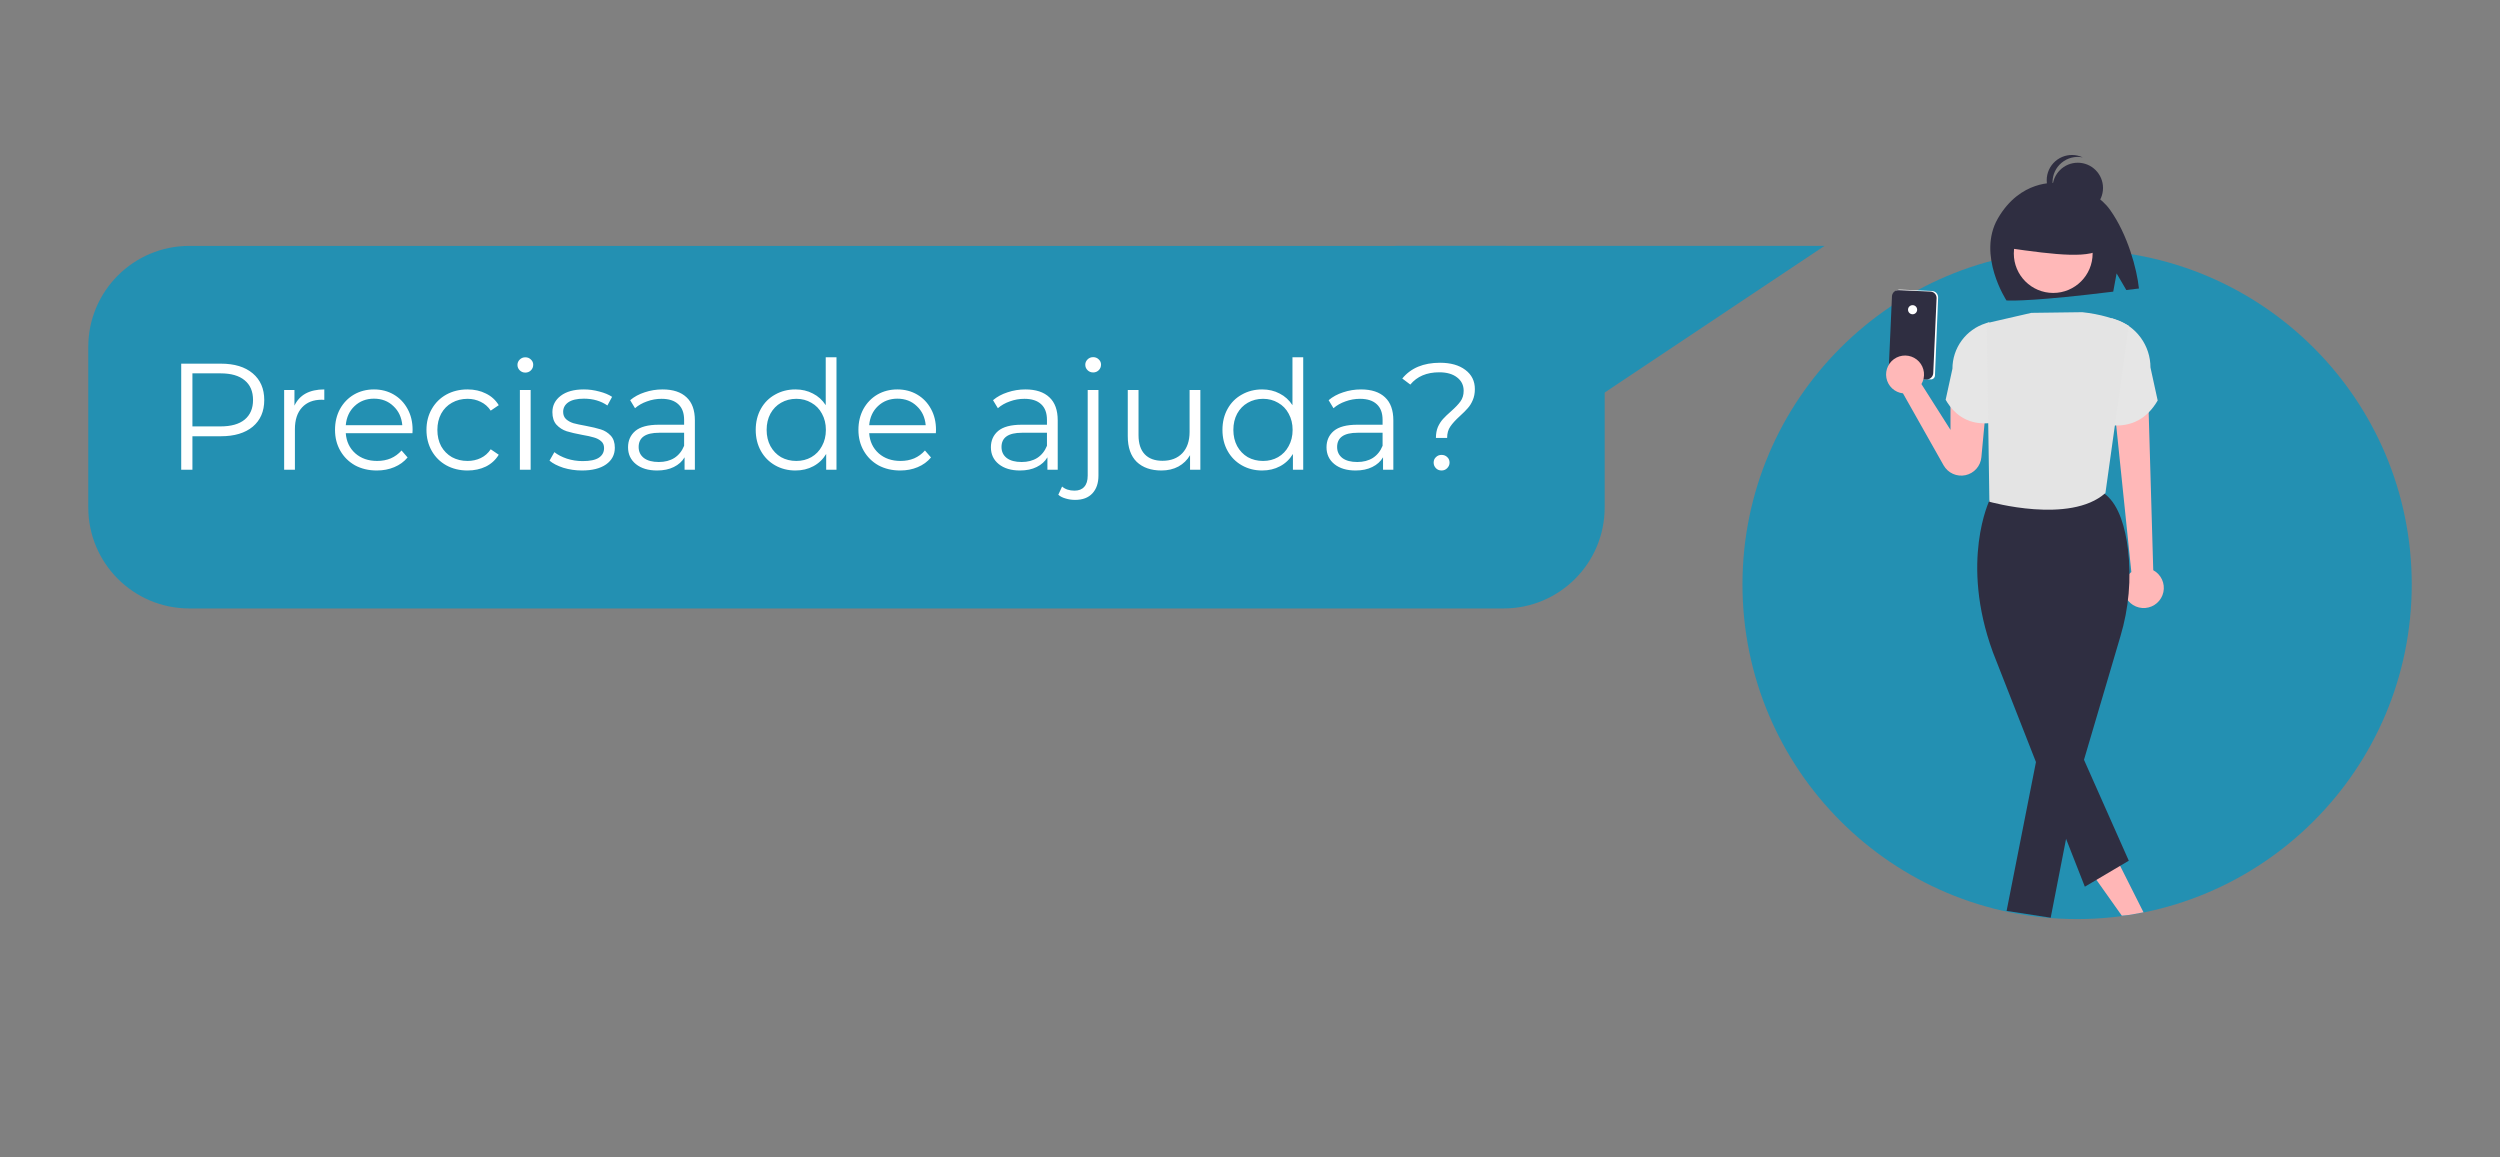 <svg width="793" height="367" viewBox="0 0 793 367" fill="none" xmlns="http://www.w3.org/2000/svg">
<rect x="0" y="0" width="793" height="367" fill="#808080" stroke="none"/>
<path d="M28 110.044C28 92.347 42.347 78 60.044 78H476.956C494.653 78 509 92.347 509 110.044V160.956C509 178.653 494.653 193 476.956 193H60.044C42.347 193 28 178.653 28 160.956V110.044Z" fill="#2390B2"/>
<path d="M578.75 77.981L458.151 158.449L442.563 77.981L578.75 77.981Z" fill="#2390B2"/>
<path d="M70.073 115.354C74.367 115.354 77.731 116.379 80.167 118.43C82.602 120.481 83.82 123.301 83.82 126.89C83.82 130.479 82.602 133.298 80.167 135.349C77.731 137.368 74.367 138.377 70.073 138.377H61.036V149H57.48V115.354H70.073ZM69.977 135.253C73.309 135.253 75.857 134.532 77.619 133.09C79.382 131.616 80.263 129.549 80.263 126.89C80.263 124.166 79.382 122.083 77.619 120.641C75.857 119.167 73.309 118.43 69.977 118.43H61.036V135.253H69.977ZM93.401 128.668C94.202 126.97 95.388 125.688 96.958 124.823C98.56 123.958 100.531 123.525 102.87 123.525V126.842L102.053 126.794C99.393 126.794 97.31 127.611 95.804 129.245C94.298 130.879 93.545 133.17 93.545 136.118V149H90.132V123.717H93.401V128.668ZM130.828 137.416H109.679C109.872 140.044 110.881 142.175 112.708 143.809C114.534 145.411 116.841 146.212 119.629 146.212C121.199 146.212 122.641 145.94 123.955 145.395C125.269 144.818 126.406 143.985 127.368 142.896L129.29 145.107C128.169 146.453 126.759 147.478 125.061 148.183C123.394 148.888 121.552 149.24 119.533 149.24C116.937 149.24 114.63 148.696 112.611 147.606C110.625 146.485 109.071 144.946 107.949 142.992C106.828 141.037 106.267 138.826 106.267 136.359C106.267 133.891 106.795 131.68 107.853 129.726C108.942 127.771 110.416 126.249 112.275 125.159C114.166 124.07 116.28 123.525 118.62 123.525C120.959 123.525 123.058 124.07 124.916 125.159C126.775 126.249 128.233 127.771 129.29 129.726C130.348 131.648 130.876 133.859 130.876 136.359L130.828 137.416ZM118.62 126.457C116.184 126.457 114.134 127.242 112.467 128.812C110.833 130.35 109.904 132.369 109.679 134.869H127.608C127.384 132.369 126.438 130.35 124.772 128.812C123.138 127.242 121.087 126.457 118.62 126.457ZM148.301 149.24C145.802 149.24 143.559 148.696 141.572 147.606C139.617 146.517 138.079 144.995 136.958 143.04C135.836 141.053 135.275 138.826 135.275 136.359C135.275 133.891 135.836 131.68 136.958 129.726C138.079 127.771 139.617 126.249 141.572 125.159C143.559 124.07 145.802 123.525 148.301 123.525C150.48 123.525 152.419 123.958 154.117 124.823C155.847 125.656 157.209 126.89 158.203 128.524L155.655 130.254C154.822 129.005 153.765 128.075 152.483 127.466C151.201 126.826 149.807 126.505 148.301 126.505C146.475 126.505 144.824 126.922 143.35 127.755C141.908 128.556 140.771 129.71 139.938 131.216C139.137 132.722 138.736 134.436 138.736 136.359C138.736 138.313 139.137 140.044 139.938 141.55C140.771 143.024 141.908 144.177 143.35 145.011C144.824 145.812 146.475 146.212 148.301 146.212C149.807 146.212 151.201 145.908 152.483 145.299C153.765 144.69 154.822 143.761 155.655 142.511L158.203 144.241C157.209 145.876 155.847 147.125 154.117 147.991C152.387 148.824 150.448 149.24 148.301 149.24ZM164.907 123.717H168.319V149H164.907V123.717ZM166.637 118.19C165.932 118.19 165.339 117.949 164.859 117.469C164.378 116.988 164.138 116.411 164.138 115.738C164.138 115.098 164.378 114.537 164.859 114.056C165.339 113.575 165.932 113.335 166.637 113.335C167.342 113.335 167.935 113.575 168.416 114.056C168.896 114.505 169.137 115.049 169.137 115.69C169.137 116.395 168.896 116.988 168.416 117.469C167.935 117.949 167.342 118.19 166.637 118.19ZM184.592 149.24C182.542 149.24 180.571 148.952 178.68 148.375C176.822 147.766 175.364 147.013 174.306 146.116L175.844 143.424C176.902 144.258 178.232 144.946 179.834 145.491C181.436 146.004 183.102 146.26 184.833 146.26C187.14 146.26 188.838 145.908 189.928 145.203C191.049 144.466 191.61 143.44 191.61 142.127C191.61 141.197 191.306 140.476 190.697 139.964C190.088 139.419 189.319 139.018 188.39 138.762C187.46 138.474 186.227 138.201 184.688 137.945C182.638 137.56 180.987 137.176 179.738 136.791C178.488 136.375 177.415 135.686 176.517 134.724C175.652 133.763 175.219 132.433 175.219 130.735C175.219 128.62 176.101 126.89 177.863 125.544C179.626 124.198 182.077 123.525 185.217 123.525C186.851 123.525 188.486 123.749 190.12 124.198C191.754 124.615 193.1 125.175 194.157 125.88L192.667 128.62C190.585 127.178 188.101 126.457 185.217 126.457C183.038 126.457 181.388 126.842 180.266 127.611C179.177 128.38 178.632 129.389 178.632 130.639C178.632 131.6 178.937 132.369 179.545 132.946C180.186 133.523 180.971 133.955 181.901 134.244C182.83 134.5 184.112 134.772 185.746 135.061C187.765 135.445 189.383 135.83 190.601 136.214C191.818 136.599 192.86 137.256 193.725 138.185C194.59 139.114 195.023 140.396 195.023 142.03C195.023 144.241 194.093 146.004 192.235 147.318C190.408 148.599 187.861 149.24 184.592 149.24ZM210.176 123.525C213.476 123.525 216.008 124.358 217.77 126.025C219.533 127.659 220.414 130.094 220.414 133.331V149H217.145V145.059C216.376 146.372 215.239 147.398 213.733 148.135C212.259 148.872 210.496 149.24 208.445 149.24C205.626 149.24 203.382 148.567 201.716 147.222C200.05 145.876 199.217 144.097 199.217 141.886C199.217 139.739 199.986 138.009 201.524 136.695C203.094 135.381 205.577 134.724 208.974 134.724H217.001V133.186C217.001 131.007 216.392 129.357 215.175 128.236C213.957 127.082 212.179 126.505 209.839 126.505C208.237 126.505 206.699 126.778 205.225 127.322C203.751 127.835 202.485 128.556 201.428 129.485L199.89 126.938C201.171 125.848 202.71 125.015 204.504 124.438C206.298 123.83 208.189 123.525 210.176 123.525ZM208.974 146.549C210.897 146.549 212.547 146.116 213.925 145.251C215.303 144.354 216.328 143.072 217.001 141.406V137.272H209.07C204.744 137.272 202.581 138.778 202.581 141.79C202.581 143.264 203.142 144.434 204.264 145.299C205.385 146.132 206.955 146.549 208.974 146.549ZM265.334 113.335V149H262.066V144.001C261.041 145.699 259.679 146.997 257.98 147.894C256.314 148.792 254.423 149.24 252.309 149.24C249.937 149.24 247.79 148.696 245.868 147.606C243.945 146.517 242.439 144.995 241.35 143.04C240.26 141.085 239.715 138.858 239.715 136.359C239.715 133.859 240.26 131.632 241.35 129.678C242.439 127.723 243.945 126.217 245.868 125.159C247.79 124.07 249.937 123.525 252.309 123.525C254.359 123.525 256.202 123.958 257.836 124.823C259.502 125.656 260.864 126.89 261.922 128.524V113.335H265.334ZM252.597 146.212C254.359 146.212 255.946 145.812 257.355 145.011C258.797 144.177 259.919 143.008 260.72 141.502C261.553 139.996 261.97 138.281 261.97 136.359C261.97 134.436 261.553 132.722 260.72 131.216C259.919 129.71 258.797 128.556 257.355 127.755C255.946 126.922 254.359 126.505 252.597 126.505C250.802 126.505 249.184 126.922 247.742 127.755C246.332 128.556 245.211 129.71 244.378 131.216C243.577 132.722 243.176 134.436 243.176 136.359C243.176 138.281 243.577 139.996 244.378 141.502C245.211 143.008 246.332 144.177 247.742 145.011C249.184 145.812 250.802 146.212 252.597 146.212ZM296.853 137.416H275.704C275.896 140.044 276.905 142.175 278.732 143.809C280.559 145.411 282.866 146.212 285.653 146.212C287.224 146.212 288.666 145.94 289.979 145.395C291.293 144.818 292.431 143.985 293.392 142.896L295.315 145.107C294.193 146.453 292.783 147.478 291.085 148.183C289.419 148.888 287.576 149.24 285.557 149.24C282.962 149.24 280.655 148.696 278.636 147.606C276.649 146.485 275.095 144.946 273.973 142.992C272.852 141.037 272.291 138.826 272.291 136.359C272.291 133.891 272.82 131.68 273.877 129.726C274.967 127.771 276.441 126.249 278.299 125.159C280.19 124.07 282.305 123.525 284.644 123.525C286.983 123.525 289.082 124.07 290.941 125.159C292.799 126.249 294.257 127.771 295.315 129.726C296.372 131.648 296.901 133.859 296.901 136.359L296.853 137.416ZM284.644 126.457C282.209 126.457 280.158 127.242 278.492 128.812C276.857 130.35 275.928 132.369 275.704 134.869H293.632C293.408 132.369 292.463 130.35 290.797 128.812C289.162 127.242 287.111 126.457 284.644 126.457ZM325.271 123.525C328.572 123.525 331.103 124.358 332.865 126.025C334.628 127.659 335.509 130.094 335.509 133.331V149H332.241V145.059C331.472 146.372 330.334 147.398 328.828 148.135C327.354 148.872 325.591 149.24 323.541 149.24C320.721 149.24 318.478 148.567 316.811 147.222C315.145 145.876 314.312 144.097 314.312 141.886C314.312 139.739 315.081 138.009 316.619 136.695C318.189 135.381 320.673 134.724 324.069 134.724H332.096V133.186C332.096 131.007 331.488 129.357 330.27 128.236C329.052 127.082 327.274 126.505 324.935 126.505C323.332 126.505 321.794 126.778 320.32 127.322C318.846 127.835 317.58 128.556 316.523 129.485L314.985 126.938C316.267 125.848 317.805 125.015 319.599 124.438C321.394 123.83 323.284 123.525 325.271 123.525ZM324.069 146.549C325.992 146.549 327.642 146.116 329.02 145.251C330.398 144.354 331.423 143.072 332.096 141.406V137.272H324.166C319.84 137.272 317.677 138.778 317.677 141.79C317.677 143.264 318.237 144.434 319.359 145.299C320.48 146.132 322.051 146.549 324.069 146.549ZM341.029 158.565C339.972 158.565 338.978 158.421 338.049 158.133C337.088 157.876 336.303 157.476 335.694 156.931L336.895 154.335C337.889 155.2 339.203 155.633 340.837 155.633C342.183 155.633 343.208 155.233 343.913 154.431C344.65 153.63 345.019 152.445 345.019 150.875V123.717H348.431V150.875C348.431 153.246 347.79 155.12 346.509 156.498C345.227 157.876 343.4 158.565 341.029 158.565ZM346.749 118.142C346.044 118.142 345.451 117.901 344.971 117.421C344.49 116.94 344.25 116.363 344.25 115.69C344.25 115.049 344.49 114.489 344.971 114.008C345.451 113.527 346.044 113.287 346.749 113.287C347.454 113.287 348.047 113.527 348.527 114.008C349.008 114.457 349.248 115.001 349.248 115.642C349.248 116.347 349.008 116.94 348.527 117.421C348.047 117.901 347.454 118.142 346.749 118.142ZM380.751 123.717V149H377.483V144.386C376.586 145.924 375.352 147.125 373.782 147.991C372.212 148.824 370.417 149.24 368.399 149.24C365.098 149.24 362.486 148.327 360.564 146.501C358.673 144.642 357.728 141.934 357.728 138.377V123.717H361.141V138.041C361.141 140.701 361.797 142.719 363.111 144.097C364.425 145.475 366.3 146.164 368.735 146.164C371.395 146.164 373.493 145.363 375.032 143.761C376.57 142.127 377.339 139.867 377.339 136.984V123.717H380.751ZM413.381 113.335V149H410.113V144.001C409.087 145.699 407.725 146.997 406.027 147.894C404.361 148.792 402.47 149.24 400.355 149.24C397.984 149.24 395.837 148.696 393.914 147.606C391.992 146.517 390.486 144.995 389.396 143.04C388.307 141.085 387.762 138.858 387.762 136.359C387.762 133.859 388.307 131.632 389.396 129.678C390.486 127.723 391.992 126.217 393.914 125.159C395.837 124.07 397.984 123.525 400.355 123.525C402.406 123.525 404.249 123.958 405.883 124.823C407.549 125.656 408.911 126.89 409.968 128.524V113.335H413.381ZM400.644 146.212C402.406 146.212 403.992 145.812 405.402 145.011C406.844 144.177 407.966 143.008 408.767 141.502C409.6 139.996 410.016 138.281 410.016 136.359C410.016 134.436 409.6 132.722 408.767 131.216C407.966 129.71 406.844 128.556 405.402 127.755C403.992 126.922 402.406 126.505 400.644 126.505C398.849 126.505 397.231 126.922 395.789 127.755C394.379 128.556 393.257 129.71 392.424 131.216C391.623 132.722 391.223 134.436 391.223 136.359C391.223 138.281 391.623 139.996 392.424 141.502C393.257 143.008 394.379 144.177 395.789 145.011C397.231 145.812 398.849 146.212 400.644 146.212ZM431.729 123.525C435.03 123.525 437.561 124.358 439.324 126.025C441.086 127.659 441.967 130.094 441.967 133.331V149H438.699V145.059C437.93 146.372 436.792 147.398 435.286 148.135C433.812 148.872 432.05 149.24 429.999 149.24C427.179 149.24 424.936 148.567 423.27 147.222C421.604 145.876 420.77 144.097 420.77 141.886C420.77 139.739 421.539 138.009 423.078 136.695C424.648 135.381 427.131 134.724 430.528 134.724H438.555V133.186C438.555 131.007 437.946 129.357 436.728 128.236C435.511 127.082 433.732 126.505 431.393 126.505C429.791 126.505 428.253 126.778 426.779 127.322C425.305 127.835 424.039 128.556 422.981 129.485L421.443 126.938C422.725 125.848 424.263 125.015 426.058 124.438C427.852 123.83 429.743 123.525 431.729 123.525ZM430.528 146.549C432.45 146.549 434.101 146.116 435.479 145.251C436.856 144.354 437.882 143.072 438.555 141.406V137.272H430.624C426.298 137.272 424.135 138.778 424.135 141.79C424.135 143.264 424.696 144.434 425.817 145.299C426.939 146.132 428.509 146.549 430.528 146.549ZM455.474 138.906C455.474 137.592 455.682 136.439 456.098 135.445C456.547 134.452 457.092 133.603 457.733 132.898C458.374 132.193 459.207 131.392 460.232 130.495C461.61 129.277 462.619 128.22 463.26 127.322C463.933 126.393 464.27 125.271 464.27 123.958C464.27 122.195 463.581 120.785 462.203 119.728C460.825 118.638 458.934 118.094 456.531 118.094C452.558 118.094 449.497 119.391 447.35 121.987L444.803 120.064C447.527 116.732 451.516 115.065 456.771 115.065C460.136 115.065 462.812 115.819 464.798 117.325C466.817 118.831 467.827 120.865 467.827 123.429C467.827 124.743 467.602 125.912 467.154 126.938C466.737 127.931 466.208 128.78 465.567 129.485C464.959 130.19 464.141 131.007 463.116 131.937C461.738 133.186 460.713 134.308 460.04 135.301C459.367 136.263 459.03 137.464 459.03 138.906H455.474ZM457.252 149.24C456.547 149.24 455.954 149 455.474 148.519C454.993 148.007 454.753 147.414 454.753 146.741C454.753 146.036 454.993 145.459 455.474 145.011C455.954 144.53 456.547 144.29 457.252 144.29C457.989 144.29 458.598 144.53 459.079 145.011C459.559 145.459 459.8 146.036 459.8 146.741C459.8 147.414 459.543 148.007 459.03 148.519C458.55 149 457.957 149.24 457.252 149.24Z" fill="white"/>
<circle cx="658.859" cy="185.386" r="106.145" fill="#2390B2"/>
<path d="M669.342 66.606C663.542 58.44 652.069 58.059 652.069 58.059C652.069 58.059 640.89 56.868 633.718 69.305C627.033 80.898 636.452 95.308 636.452 95.308C638.313 95.419 646.362 95.468 670.314 92.509L671.387 86.722L674.466 91.999C675.746 91.843 677.077 91.681 678.469 91.513C677.839 85.372 674.922 74.464 669.342 66.606Z" fill="#2F2E41"/>
<path d="M683.012 180.866L681.476 128.02L671.016 132.596L676.063 181.438C674.975 182.282 674.189 183.454 673.822 184.781C673.454 186.108 673.525 187.518 674.024 188.801C674.523 190.084 675.423 191.172 676.59 191.902C677.758 192.631 679.13 192.965 680.502 192.852C681.874 192.739 683.173 192.185 684.205 191.274C685.237 190.363 685.947 189.143 686.229 187.795C686.511 186.448 686.35 185.045 685.771 183.797C685.191 182.548 684.224 181.52 683.012 180.866Z" fill="#FFB8B8"/>
<path d="M669.382 134.884C676.203 135.544 681.102 132.726 684.417 127.04L682.129 116.563C682.129 113.155 681.043 109.836 679.028 107.087C677.013 104.338 674.175 102.302 670.925 101.276L669.709 100.892L669.382 134.884Z" fill="#E6E6E6"/>
<path d="M612.482 120.353C612.392 120.353 612.303 120.343 612.215 120.325L599.597 120.112L599.569 119.798L599.57 119.785L600.617 93.786C600.629 93.52 600.693 93.259 600.805 93.018C600.918 92.778 601.076 92.561 601.273 92.382C601.469 92.202 601.698 92.063 601.948 91.972C602.198 91.882 602.463 91.841 602.729 91.853L612.836 92.303C613.101 92.315 613.362 92.379 613.603 92.492C613.844 92.604 614.06 92.763 614.239 92.959C614.419 93.156 614.558 93.385 614.648 93.635C614.739 93.885 614.78 94.15 614.768 94.415L613.773 119.11C613.76 119.444 613.618 119.76 613.377 119.991C613.136 120.223 612.816 120.352 612.482 120.353L612.482 120.353Z" fill="white"/>
<path d="M611.107 120.371C611.075 120.371 611.043 120.37 611.01 120.369L601.103 119.927C600.54 119.901 600.011 119.653 599.631 119.238C599.251 118.822 599.051 118.273 599.076 117.711L600.134 93.972C600.158 93.436 600.395 92.931 600.791 92.569C601.187 92.207 601.71 92.017 602.246 92.04L612.353 92.49C612.889 92.515 613.393 92.751 613.756 93.147C614.118 93.543 614.308 94.067 614.285 94.603L613.226 118.342C613.202 118.888 612.968 119.403 612.573 119.781C612.179 120.159 611.654 120.37 611.107 120.371Z" fill="#2F2E41"/>
<path d="M606.672 99.688C607.471 99.688 608.118 99.04 608.118 98.241C608.118 97.442 607.471 96.794 606.672 96.794C605.872 96.794 605.225 97.442 605.225 98.241C605.225 99.04 605.872 99.688 606.672 99.688Z" fill="white"/>
<path d="M618.698 126.812V136.355L609.48 121.829C610.135 120.708 610.411 119.406 610.265 118.116C610.12 116.826 609.561 115.618 608.673 114.672C607.785 113.726 606.614 113.092 605.336 112.865C604.058 112.638 602.741 112.831 601.582 113.414C600.422 113.997 599.482 114.939 598.902 116.1C598.321 117.261 598.132 118.579 598.362 119.856C598.592 121.134 599.228 122.302 600.177 123.188C601.125 124.074 602.335 124.63 603.625 124.772L616.511 147.606C617.183 148.796 618.218 149.741 619.464 150.303C620.711 150.865 622.104 151.014 623.441 150.729C624.778 150.444 625.99 149.739 626.898 148.717C627.807 147.696 628.366 146.411 628.494 145.05L630.088 128.044L618.698 126.812Z" fill="#FFB8B8"/>
<path d="M631.32 134.201C624.896 134.822 620.282 132.169 617.16 126.813L619.315 116.947C619.315 113.737 620.338 110.61 622.236 108.021C624.133 105.432 626.806 103.516 629.867 102.549L631.012 102.187L631.32 134.201Z" fill="#E6E6E6"/>
<path d="M679.918 289.383L676.48 290.028L675.19 290.243L673.042 290.457L658.048 269.302L667.431 264.568L679.918 289.383Z" fill="#FFB6B6"/>
<path d="M651.281 92.922C658.184 92.922 663.78 87.326 663.78 80.423C663.78 73.519 658.184 67.924 651.281 67.924C644.378 67.924 638.782 73.519 638.782 80.423C638.782 87.326 644.378 92.922 651.281 92.922Z" fill="#FFB8B8"/>
<path d="M666.778 67.823L655.443 61.885L639.79 64.314L636.552 78.618C652.537 80.917 663.602 82.235 667.318 78.348L666.778 67.823Z" fill="#2F2E41"/>
<path d="M631.123 158.58C631.123 158.58 621.595 178.068 632.152 206.905L661.311 281.26L675.252 273.019L661.042 241.007L672.601 201.825C675.262 192.945 676.083 183.615 675.012 174.407C674.179 167.517 672.246 160.509 668.04 156.977C658.145 148.665 631.123 158.58 631.123 158.58Z" fill="#2F2E41"/>
<path d="M647.064 235.346L636.493 288.943L650.481 291.102L659.428 245.205L647.064 235.346Z" fill="#2F2E41"/>
<path d="M660.502 99.025L644.342 99.24L630.196 102.494L631.034 159.154C631.034 159.154 656.61 166.39 667.844 156.383L675.254 103.352C671.096 101.002 666.103 99.649 660.502 99.025Z" fill="#E4E4E4"/>
<path d="M659.07 67.63C663.492 67.63 667.076 64.045 667.076 59.623C667.076 55.202 663.492 51.617 659.07 51.617C654.648 51.617 651.064 55.202 651.064 59.623C651.064 64.045 654.648 67.63 659.07 67.63Z" fill="#2F2E41"/>
<path d="M651.063 57.775C651.063 56.591 651.325 55.422 651.831 54.351C652.337 53.281 653.074 52.336 653.99 51.585C654.905 50.834 655.976 50.295 657.125 50.008C658.273 49.721 659.471 49.692 660.633 49.924C659.607 49.44 658.491 49.18 657.358 49.16C656.225 49.14 655.101 49.361 654.059 49.809C653.018 50.256 652.084 50.92 651.318 51.755C650.552 52.591 649.973 53.58 649.618 54.656C649.263 55.733 649.141 56.872 649.26 57.999C649.378 59.126 649.735 60.215 650.306 61.194C650.877 62.173 651.65 63.02 652.573 63.678C653.496 64.335 654.548 64.79 655.659 65.011C654.286 64.365 653.124 63.342 652.31 62.06C651.497 60.779 651.064 59.293 651.063 57.775Z" fill="#2F2E41"/>
</svg>
